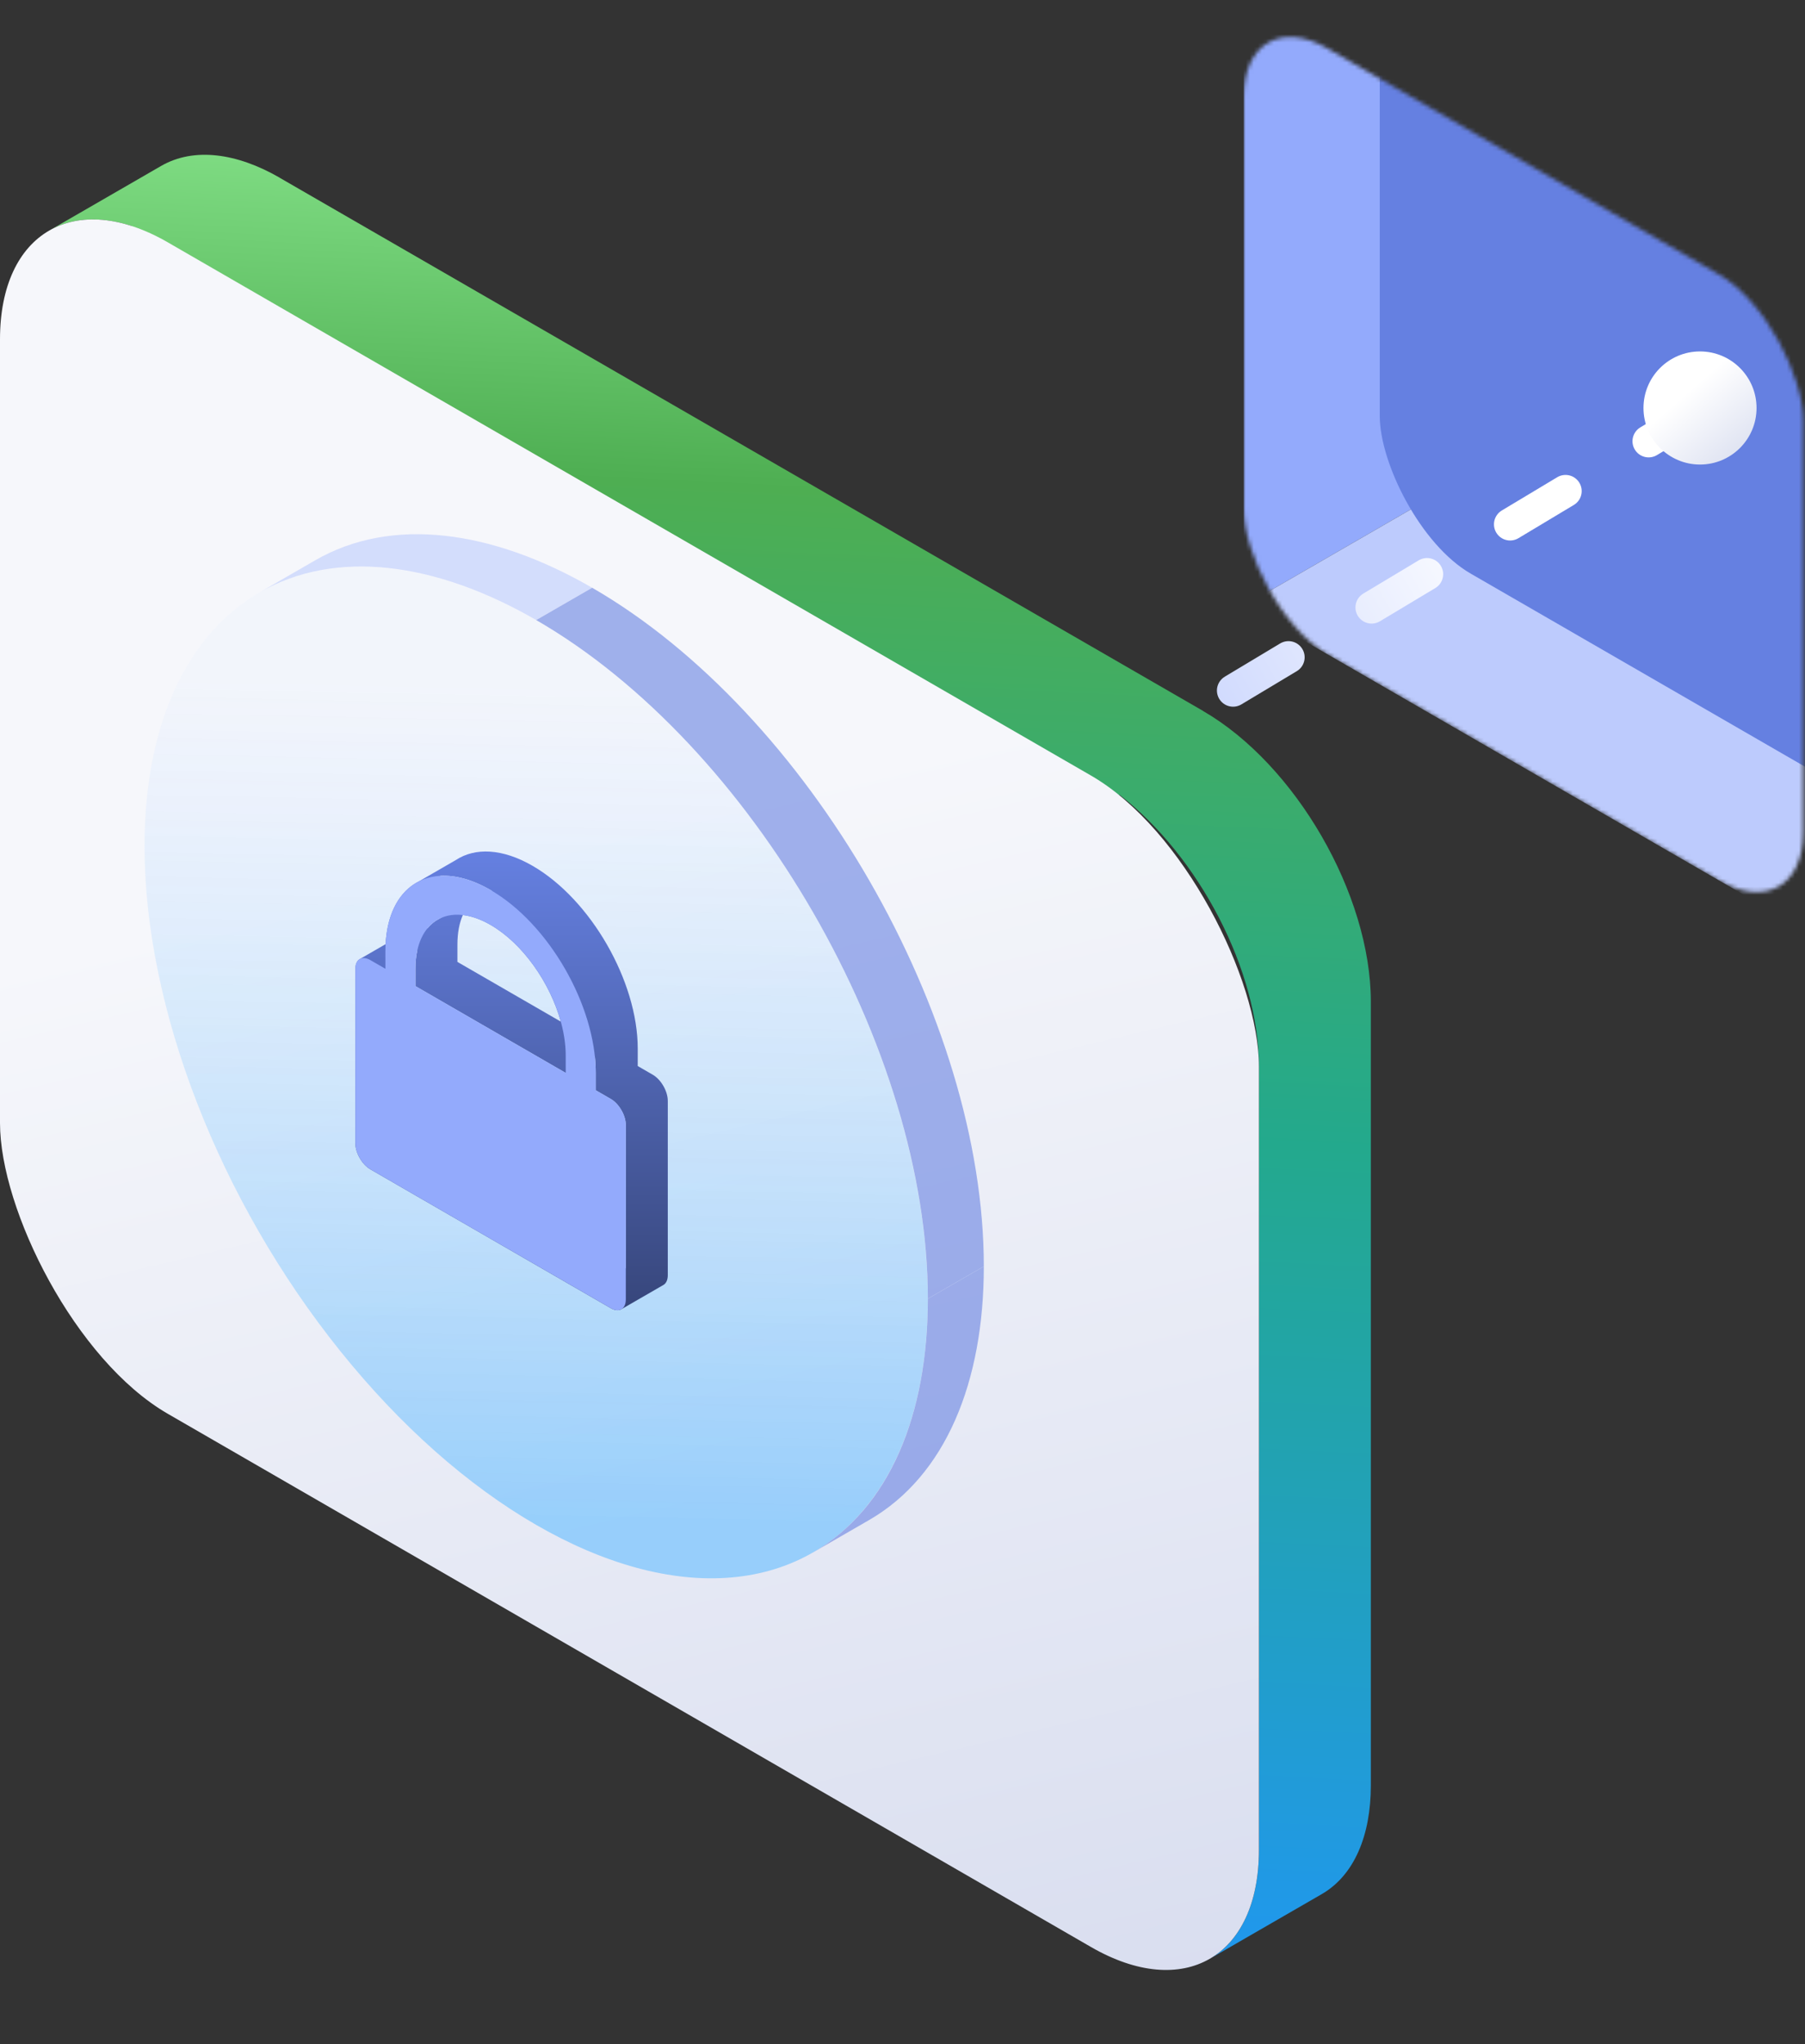 <svg width="447" height="506" viewBox="0 0 447 506" fill="none" xmlns="http://www.w3.org/2000/svg">
<rect x="0" y="0" width="447" height="506" fill="#333333" stroke="none"/>
<mask id="mask0_945_1359" style="mask-type:alpha" maskUnits="userSpaceOnUse" x="308" y="9" width="139" height="212">
<rect width="160" height="150" rx="24" transform="matrix(0.866 0.5 0 1 308 0)" fill="#D9D9D9"/>
</mask>
<g mask="url(#mask0_945_1359)">
<rect width="62" height="150" transform="matrix(0.866 -0.5 0 1 308 0)" fill="#93AAFC"/>
<rect width="160" height="62" transform="matrix(0.866 0.5 -0.866 0.5 361.693 119)" fill="#BDCBFD"/>
<rect width="160" height="150" rx="26" transform="matrix(0.866 0.5 0 1 341.693 -21)" fill="#6580E1"/>
</g>
<path d="M422 101L246.5 206.25" stroke="url(#paint0_linear_945_1359)" stroke-width="8" stroke-linecap="round" stroke-linejoin="round" stroke-dasharray="16 24"/>
<path fill-rule="evenodd" clip-rule="evenodd" d="M32.686 55.974C25.169 53.524 18.019 53.714 12.175 57.088L39.888 41.088C48.005 36.402 58.643 37.858 69.282 44L69.266 44.009L297.95 176L297.936 176.014C320.884 189.277 339.482 221.499 339.482 248H339.482V442C339.482 454.284 335.423 464.225 327.307 468.912L299.594 484.912C307.711 480.225 311.769 470.284 311.769 458V264H311.769C311.769 240.261 296.845 211.93 277.239 196.749L271 203L26.5 58L32.686 55.974Z" fill="url(#paint1_linear_945_1359)"/>
<rect width="360" height="290" rx="48" transform="matrix(0.866 0.5 0 1 0 36)" fill="url(#paint2_linear_945_1359)"/>
<g opacity="0.6">
<circle cx="112" cy="112" r="112" transform="matrix(0.866 0.5 0 1 35.794 97.5)" fill="url(#paint3_linear_945_1359)"/>
<path d="M64.204 146.706C83.143 135.771 107.966 139.168 132.789 153.5L146.646 145.5C121.822 131.168 96.999 127.771 78.06 138.706L64.204 146.706Z" fill="#BDCBFD"/>
<path d="M229.784 321.5C229.784 259.644 186.358 184.428 132.789 153.5L146.645 145.5C200.214 176.428 243.64 251.644 243.64 313.5L229.784 321.5Z" fill="#6580E1"/>
<path d="M201.375 384.294C220.314 373.359 229.784 350.163 229.784 321.5L243.64 313.5C243.64 342.163 234.171 365.359 215.231 376.294L201.375 384.294Z" fill="#6580E1"/>
</g>
<path fill-rule="evenodd" clip-rule="evenodd" d="M102.515 218.896C102.907 218.639 103.313 218.404 103.733 218.193L102.515 218.896ZM89.184 237.373L89.185 237.373L89.01 237.474C88.384 237.885 88 238.703 88 239.848V283.012C88 285.396 89.666 288.29 91.721 289.477L151.26 323.852C152.329 324.469 153.293 324.502 153.971 324.057L164.188 318.158L164.19 318.158C164.25 318.128 164.308 318.094 164.364 318.057L164.363 318.057C164.99 317.647 165.374 316.828 165.374 315.684V272.52C165.374 270.136 163.708 267.241 161.653 266.055L157.931 263.906V259.59C157.931 242.903 146.269 222.642 131.883 214.336C124.402 210.017 117.658 209.781 112.907 212.896L103.733 218.193L103.734 218.192L102.515 218.896C98.461 221.554 95.859 226.652 95.488 233.734L89.184 237.373ZM89.184 237.373C89.124 237.404 89.066 237.437 89.01 237.474L89.184 237.373ZM154.981 314V278.52C154.981 276.136 153.315 273.241 151.26 272.055L147.539 269.906V265.59C147.539 264.229 147.461 262.844 147.311 261.444L140.097 265.609V265.609L140.097 265.609L102.885 244.125V239.809C102.885 238.154 103.045 236.635 103.349 235.263L98.392 238.125V277.012C98.392 279.396 100.058 282.29 102.114 283.477L154.981 314ZM105.835 229.845C106.66 228.835 107.639 228.038 108.745 227.469L118.387 221.902C118.387 221.903 118.386 221.903 118.386 221.903L119.137 221.469C119.985 221.034 120.908 220.732 121.894 220.572C121.76 220.493 121.625 220.414 121.491 220.336C116.985 217.734 112.746 216.614 109.049 216.816C107 219.949 105.835 224.236 105.835 229.512V229.845ZM114.619 226.521C113.753 228.512 113.277 230.958 113.277 233.809V238.125L138.883 252.909C136.214 243.242 129.433 233.554 121.491 228.969C119.064 227.567 116.745 226.768 114.619 226.521ZM119.137 221.469L118.387 221.902C118.63 221.746 118.88 221.601 119.137 221.469Z" fill="url(#paint4_linear_945_1359)"/>
<path d="M147.539 269.906L151.26 272.055C153.316 273.241 154.982 276.136 154.982 278.52V321.684C154.982 324.068 153.316 325.038 151.26 323.852L91.721 289.477C89.666 288.29 88 285.396 88 283.012V239.848C88 237.464 89.666 236.493 91.721 237.68L95.442 239.828V235.512C95.442 218.825 107.105 212.03 121.491 220.336C135.877 228.642 147.539 248.903 147.539 265.59V269.906ZM140.097 265.609V261.293C140.097 249.374 131.767 234.901 121.491 228.969C111.215 223.036 102.885 227.889 102.885 239.809V244.125L140.097 265.609Z" fill="#93AAFC"/>
<circle cx="421" cy="101" r="14" fill="url(#paint5_linear_945_1359)"/>
<defs>
<linearGradient id="paint0_linear_945_1359" x1="422" y1="101" x2="207" y2="225" gradientUnits="userSpaceOnUse">
<stop offset="0.242" stop-color="white"/>
<stop offset="1" stop-color="#93AAFC"/>
</linearGradient>
<linearGradient id="paint1_linear_945_1359" x1="175.829" y1="484.912" x2="197.55" y2="38.289" gradientUnits="userSpaceOnUse">
<stop stop-color="#2097F1"/>
<stop offset="0.465" stop-color="#23A98D"/>
<stop offset="0.815" stop-color="#4EAE52"/>
<stop offset="1" stop-color="#82DF86"/>
</linearGradient>
<linearGradient id="paint2_linear_945_1359" x1="252.712" y1="358.287" x2="95.677" y2="135.523" gradientUnits="userSpaceOnUse">
<stop stop-color="#D8DDEF"/>
<stop offset="1" stop-color="#F6F7FB"/>
</linearGradient>
<linearGradient id="paint3_linear_945_1359" x1="9.871" y1="65.065" x2="90.801" y2="232.787" gradientUnits="userSpaceOnUse">
<stop stop-color="#EDF1FD" stop-opacity="0.6"/>
<stop offset="1" stop-color="#63BCFF"/>
</linearGradient>
<linearGradient id="paint4_linear_945_1359" x1="126.687" y1="210.793" x2="126.687" y2="324.358" gradientUnits="userSpaceOnUse">
<stop stop-color="#6580E1"/>
<stop offset="1" stop-color="#37467B"/>
</linearGradient>
<linearGradient id="paint5_linear_945_1359" x1="426.655" y1="121.593" x2="410.699" y2="103.36" gradientUnits="userSpaceOnUse">
<stop stop-color="#D8DDEF"/>
<stop offset="1" stop-color="white"/>
</linearGradient>
</defs>
</svg>
